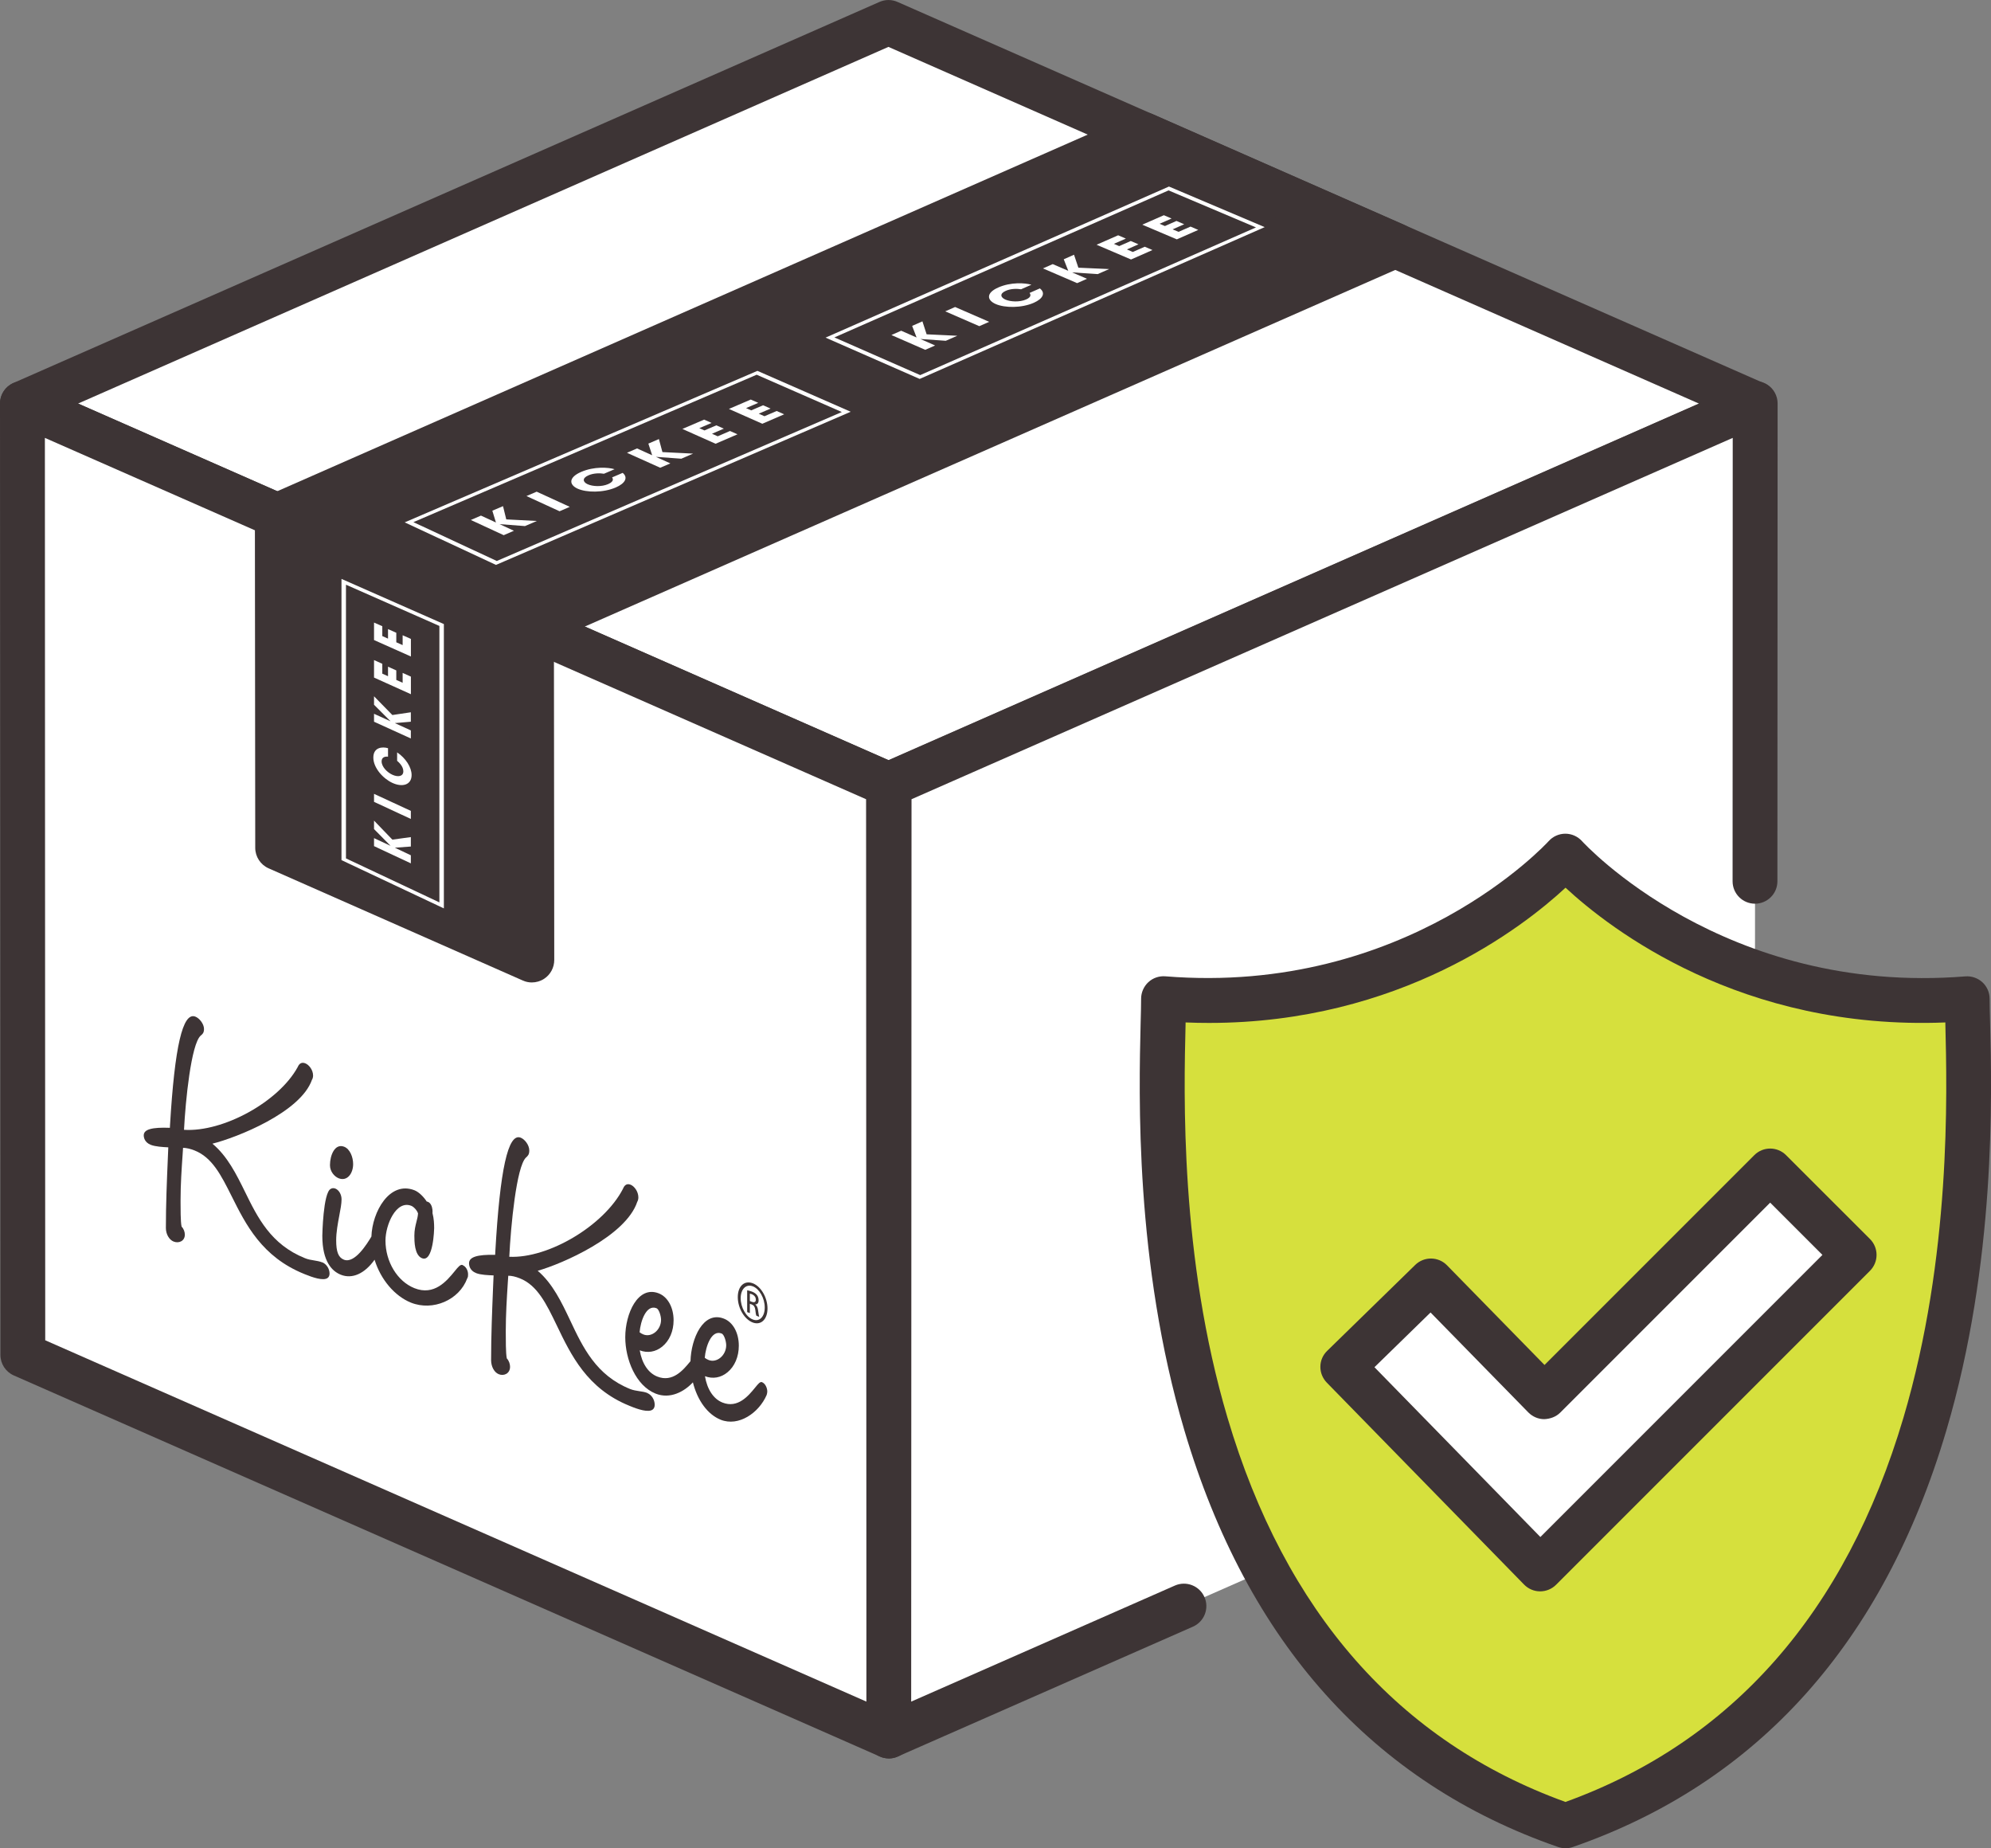 <svg viewBox="0 0 288.78 268.02" version="1.1" xmlns="http://www.w3.org/2000/svg" id="Layer_2">
  
  <rect x="0" y="0" width="288.78" height="268.02" fill="#808080" stroke="none"/>
  
  <defs>
    <style>
      .st0 {
        fill: #d6e03d;
      }

      .st1 {
        fill: #3d3435;
      }

      .st2 {
        fill: #fff;
      }
    </style>
  </defs>
  <g id="Layer_1-2">
    <polygon points="254.48 58.52 128.86 113.78 3.25 58.52 128.86 3.25 254.48 58.52" class="st2"></polygon>
    <path d="M128.86,117.03c-.45,0-.89-.09-1.31-.28L1.94,61.49c-1.18-.52-1.94-1.68-1.94-2.97s.76-2.46,1.94-2.98L127.56.28c.83-.37,1.79-.37,2.62,0l125.61,55.26c1.18.52,1.94,1.69,1.94,2.98s-.76,2.46-1.94,2.98l-125.61,55.26c-.42.18-.86.28-1.31.28h0ZM11.33,58.52l117.54,51.71,117.54-51.71L128.86,6.8,11.33,58.52Z" class="st1"></path>
    <polygon points="202.37 35.59 76.76 90.86 40.24 74.79 165.85 19.52 202.37 35.59" class="st1"></polygon>
    <path d="M76.76,94.11c-.45,0-.89-.09-1.31-.28l-36.52-16.07c-1.18-.52-1.94-1.69-1.94-2.98s.76-2.46,1.94-2.98l125.61-55.26c.83-.37,1.79-.37,2.62,0l36.52,16.07c1.18.52,1.94,1.69,1.94,2.98s-.76,2.46-1.94,2.98l-125.61,55.26c-.42.18-.86.28-1.31.28ZM48.31,74.79l28.45,12.52,117.54-51.71-28.45-12.52s-117.54,51.71-117.54,51.71Z" class="st1"></path>
    <polygon points="128.86 113.78 128.92 251.75 3.31 196.48 3.25 58.52 128.86 113.78" class="st2"></polygon>
    <path d="M128.92,255c-.44,0-.89-.09-1.31-.28L2,199.46c-1.18-.52-1.94-1.69-1.94-2.98L0,58.52C0,57.42.55,56.4,1.47,55.8c.92-.6,2.08-.7,3.09-.25l125.61,55.26c1.18.52,1.94,1.69,1.94,2.98l.05,137.97c0,1.1-.55,2.12-1.47,2.72-.54.35-1.16.53-1.78.53h0ZM6.56,194.36l119.11,52.4-.05-130.86L6.51,63.5s.05,130.86.05,130.86Z" class="st1"></path>
    <polygon points="128.97 113.78 128.92 251.75 254.53 196.48 254.58 58.52 128.97 113.78" class="st2"></polygon>
    <polyline points="254.56 127.8 254.58 58.52 128.97 113.78 128.92 251.75 171.73 232.91" class="st2"></polyline>
    <path d="M128.92,255c-.62,0-1.24-.18-1.78-.53-.92-.6-1.47-1.63-1.47-2.72l.05-137.97c0-1.29.76-2.46,1.94-2.98l125.61-55.26c1.01-.44,2.17-.35,3.09.25s1.47,1.63,1.47,2.72l-.03,69.29c0,1.8-1.46,3.25-3.25,3.25h0c-1.8,0-3.25-1.46-3.25-3.25l.02-64.3-119.11,52.4-.05,130.86,38.25-16.83c1.64-.72,3.56.02,4.29,1.67.72,1.64-.02,3.56-1.67,4.29l-42.81,18.83c-.42.18-.87.28-1.31.28h0Z" class="st1"></path>
    <polygon points="77.08 90.86 77.14 139.22 40.27 122.95 40.21 74.59 77.08 90.86" class="st1"></polygon>
    <path d="M77.14,142.47c-.45,0-.89-.09-1.31-.28l-36.87-16.27c-1.18-.52-1.94-1.69-1.94-2.97l-.05-48.36c0-1.1.55-2.13,1.47-2.73.92-.6,2.08-.7,3.09-.25l36.87,16.27c1.18.52,1.94,1.69,1.94,2.97l.05,48.36c0,1.1-.55,2.13-1.47,2.73-.54.35-1.16.53-1.78.53h0ZM43.52,120.83l30.36,13.4-.05-41.25-30.36-13.4s.05,41.25.05,41.25Z" class="st1"></path>
    <path d="M285.33,144.82c-37.22,3.01-58.28-20.68-58.28-20.68,0,0-21.06,23.69-58.28,20.68,0,13.54-6.77,97.39,58.28,119.95,65.05-22.56,58.28-106.41,58.28-119.95h0Z" class="st0"></path>
    <path d="M227.05,268.02c-.36,0-.72-.06-1.07-.18-26.84-9.31-45.07-29.63-54.19-60.4-7.21-24.34-6.6-48.69-6.35-59.09.04-1.46.07-2.65.07-3.53s.38-1.77,1.05-2.39,1.56-.92,2.47-.85c35.05,2.83,55.39-19.38,55.59-19.6.62-.69,1.5-1.08,2.42-1.08h0c.93,0,1.81.4,2.43,1.09.2.22,20.53,22.43,55.59,19.6.91-.07,1.8.24,2.47.85.67.62,1.05,1.48,1.05,2.39s.03,2.07.07,3.53c.26,10.4.86,34.75-6.35,59.09-9.11,30.77-27.34,51.09-54.19,60.4-.34.12-.71.18-1.07.18h.01ZM171.96,148.27v.24c-.25,10.09-.84,33.73,6.08,57.08,8.36,28.23,24.85,46.97,49.02,55.72,24.17-8.75,40.65-27.49,49.02-55.72,6.92-23.35,6.33-46.99,6.08-57.08v-.24c-29.61,1.2-48.63-13.55-55.09-19.54-6.21,5.76-24.04,19.61-51.7,19.61-1.11,0-2.24-.02-3.39-.07h-.02Z" class="st1"></path>
    <polygon points="223.39 227.52 194.77 198.22 207.55 185.75 224 202.56 256.76 169.8 268.93 181.98 223.39 227.52" class="st2"></polygon>
    <path d="M223.39,230.77h-.02c-.87,0-1.7-.36-2.31-.98l-28.62-29.29c-.6-.62-.94-1.45-.93-2.31,0-.86.36-1.69.98-2.29l12.78-12.47c1.28-1.25,3.34-1.23,4.6.05l14.15,14.46,30.43-30.43c1.27-1.27,3.33-1.27,4.6,0l12.18,12.17c.61.61.95,1.44.95,2.3s-.34,1.69-.95,2.3l-45.54,45.54c-.61.61-1.44.95-2.3.95ZM199.37,198.28l24.05,24.61,40.91-40.91-7.58-7.58-30.45,30.45c-.61.61-1.44.91-2.32.95-.87,0-1.7-.36-2.31-.98l-14.18-14.49-8.13,7.93v.02h.01Z" class="st1"></path>
    <path d="M46.72,183.06c-.37-.15-.76-.21-1.17-.28-.43-.07-.88-.14-1.33-.33-4.94-1.99-6.85-5.88-8.69-9.63-1.25-2.54-2.54-5.15-4.72-6.97,3.52-.88,12.79-4.53,14.44-9.27.1-.15.16-.38.16-.61,0-.81-.59-1.57-1.15-1.78-.48-.18-.85,0-1.08.55-2.75,5.04-10.82,9.46-16.49,9.1.21-4.18,1.03-12.43,2.42-13.66.26-.21.48-.4.48-.96,0-.75-.68-1.58-1.27-1.8-1.82-.68-2.98,4.33-3.66,15.75l-.02.38c-2.62-.1-3.79.23-3.79,1.09,0,.29.1,1.01,1.02,1.38.67.26,1.73.32,2.51.36h.03l-.07,1.65c-.14,3.27-.28,6.65-.28,10.04,0,.89.46,1.7,1.11,1.97.76.31,1.64-.06,1.64-1,0-.37-.15-.84-.47-1.16-.16-.66-.15-2.82-.15-3.56v-.31c0-2.25.15-4.47.3-6.62l.06-.94c.51.02,1.05.14,1.66.38,2.57,1.01,3.87,3.61,5.38,6.62,2.06,4.12,4.39,8.81,10.52,11.29l.07.03c1.15.47,2.75,1.03,3.36.54.17-.14.26-.35.26-.63,0-.69-.46-1.39-1.07-1.63h0Z" class="st1"></path>
    <path d="M49.13,170.87c1.23.48,2.09-.7,2.09-2.06,0-1-.45-2.19-1.31-2.52-1.34-.51-2.05,1.23-2.05,2.68,0,.92.64,1.65,1.27,1.9h0Z" class="st1"></path>
    <path d="M67.12,183.45c-.34-.13-.64.24-1.2.93-1.1,1.34-2.93,3.58-5.82,2.42-2.47-.99-4.19-3.83-4.19-6.9,0-2.28,1.54-5.9,3.74-5.04.34.13.83.63.98,1.1-.02.41-.12.8-.23,1.22-.14.56-.3,1.19-.3,1.99s0,2.85,1.11,3.29c1.66.66,1.76-4.31,1.76-4.36,0-.59-.03-1.36-.24-2.18.02-.24.02-.78-.22-1.21-.12-.22-.27-.37-.53-.46h-.08c-.43-.67-1.13-1.39-1.8-1.65-3.59-1.38-6.11,3.11-6.23,6.72-.63,1.05-2.43,3.98-4,3.35-.79-.32-1.11-1.13-1.11-2.81,0-1.18.24-2.45.45-3.57.18-.93.33-1.74.33-2.37,0-.7-.38-1.35-.9-1.56-.3-.12-.52-.04-.68.05-1.1.58-1.21,6.74-1.21,6.8,0,3.78,1.45,5.15,2.67,5.64,1.66.67,3.47-.14,4.91-2.17.88,2.86,2.9,5.26,5.27,6.22,3.19,1.28,7.02-.38,8.17-3.52.12-.18.12-.4.12-.58,0-.59-.33-1.15-.78-1.33v-.02h0Z" class="st1"></path>
    <path d="M93.91,202.01c-.37-.15-.76-.21-1.18-.27-.43-.07-.88-.13-1.33-.31-4.94-1.99-6.85-6.03-8.69-9.93-1.25-2.64-2.54-5.36-4.72-7.22,3.52-.99,12.78-5,14.44-10,.1-.16.16-.4.16-.64,0-.85-.59-1.64-1.15-1.85-.49-.18-.85.02-1.08.6-2.75,5.34-10.82,10.13-16.49,9.86.21-4.39,1.03-13.07,2.42-14.39.26-.23.48-.43.48-1.02,0-.8-.67-1.65-1.27-1.87-1.81-.67-2.98,4.6-3.66,16.58l-.02.42c-2.62-.06-3.79.32-3.79,1.22,0,.31.1,1.06,1.03,1.43.66.26,1.73.3,2.5.33h.03l-.07,1.65c-.14,3.46-.29,7.05-.29,10.63,0,.94.45,1.78,1.11,2.05.76.31,1.64-.1,1.64-1.08,0-.38-.15-.88-.47-1.21-.16-.68-.15-2.95-.15-3.72v-.33c0-2.34.15-4.66.29-6.89l.07-1.05c.51,0,1.05.13,1.66.37,2.57,1.01,3.87,3.71,5.38,6.84,2.06,4.29,4.39,9.16,10.51,11.64l.07.03c1.13.47,2.75,1.03,3.36.5.17-.15.26-.37.26-.67,0-.73-.45-1.44-1.06-1.69h0Z" class="st1"></path>
    <path d="M110.54,200.44c-.29-.11-.53.19-1.03.8-.93,1.14-2.49,3.04-4.72,2.15-1.31-.52-2.22-1.91-2.54-3.82,1.13.43,2.3.23,3.26-.56,1.05-.86,1.65-2.27,1.65-3.86,0-1.88-.85-3.42-2.17-3.93-2.99-1.16-4.75,2.88-4.84,6.17l-.1.12c-.93,1.13-2.48,3.01-4.72,2.11-1.31-.52-2.22-1.9-2.54-3.8,1.13.43,2.3.24,3.26-.54,1.05-.85,1.65-2.24,1.65-3.82,0-1.86-.85-3.4-2.17-3.91-3-1.16-4.84,2.93-4.84,6.37,0,3.18,1.51,7.01,4.39,8.17,2.11.85,4.17-.28,5.42-1.63.67,2.66,2.15,4.66,4.02,5.42,2.61,1.05,5.56-.99,6.68-3.59.05-.19.09-.34.09-.49,0-.53-.29-1.18-.78-1.37h.03,0ZM102.22,196.9c.13-1.59.95-4.11,2.45-3.52.36.14.66,1.13.66,1.7,0,1.47-1.36,2.61-2.55,2.14-.22-.09-.4-.19-.56-.32h0ZM92.77,193.19c.13-1.57.95-4.06,2.45-3.48.36.14.66,1.12.66,1.69,0,1.46-1.36,2.58-2.55,2.12-.22-.09-.4-.19-.56-.32h0Z" class="st1"></path>
    <path d="M109.18,186.09c1.19.45,2.14,2.08,2.14,3.66s-.95,2.49-2.15,2.03-2.16-2.08-2.16-3.68.97-2.46,2.16-2.01h.01ZM109.17,186.53c-.96-.36-1.74.41-1.74,1.73s.78,2.71,1.75,3.08c.97.39,1.74-.39,1.74-1.73s-.77-2.71-1.74-3.08h-.01ZM108.76,190.42l-.39-.15v-3.16c.2.04.4.08.69.19.37.14.61.33.75.53.14.19.22.44.22.74,0,.42-.21.59-.47.59v.03c.21.13.36.44.41.93.06.51.12.73.15.84l-.41-.16c-.06-.12-.12-.44-.16-.87-.06-.43-.21-.64-.52-.76l-.27-.1v1.36h0ZM108.76,188.67l.28.11c.32.12.59.08.59-.32,0-.28-.16-.61-.59-.78-.13-.05-.21-.07-.28-.08v1.07Z" class="st1"></path>
    <path d="M68.28,75.41l1.48-.64,2.15.99h.02l-.52-1.7,1.55-.66.47,1.92,4.44.23-1.73.74-3.65-.28h-.02l2.07.96-1.48.64-4.78-2.21h0Z" class="st2"></path>
    <path d="M76.37,71.93l1.47-.63,4.8,2.2-1.48.64-4.79-2.2h0Z" class="st2"></path>
    <path d="M90.32,68.58c.81.66.38,1.51-1.01,2.11-1.81.78-4.24.76-5.54.17-1.23-.56-1.35-1.62.53-2.43s3.93-.66,4.84-.39l-1.54.66c-.52-.09-1.44-.12-2.23.22-.99.42-.82.99-.14,1.3.73.33,2.02.4,2.98-.02s.65-.85.57-.97l1.54-.66h0Z" class="st2"></path>
    <path d="M90.94,65.66l1.46-.63,2.17.98h.02l-.55-1.68,1.53-.66.51,1.89,4.45.22-1.71.74-3.66-.27h-.02l2.09.95-1.47.63-4.82-2.17h0Z" class="st2"></path>
    <path d="M98.96,62.21l3.17-1.36,1.08.48-1.78.76.75.33,1.72-.74,1.09.48-1.72.74.83.37,1.78-.77,1.09.48-3.18,1.37-4.84-2.16v.02h.01Z" class="st2"></path>
    <path d="M105.73,59.3l3.16-1.36,1.09.48-1.77.76.75.33,1.72-.74,1.09.48-1.72.74.83.37,1.77-.76,1.09.48-3.17,1.37-4.85-2.15s.01,0,.01,0Z" class="st2"></path>
    <path d="M123.39,59.71l-51.45,22.21-13.24-6.17,51.16-21.97,13.53,5.93ZM72.06,81.35l50.04-21.6-12.35-5.41-49.79,21.38,12.09,5.63h0Z" class="st2"></path>
    <path d="M129.28,48.59l1.43-.63,2.21.97h.02l-.64-1.67,1.49-.66.61,1.88,4.45.21-1.67.73-3.66-.26h-.02l2.13.94-1.43.63-4.92-2.15h0Z" class="st2"></path>
    <path d="M137.1,45.15l1.43-.63,4.94,2.15-1.43.63-4.94-2.15Z" class="st2"></path>
    <path d="M150.82,41.82c.85.65.48,1.49-.88,2.09-1.75.77-4.19.76-5.52.18-1.26-.55-1.46-1.59.37-2.4s3.88-.67,4.81-.4l-1.5.66c-.53-.09-1.44-.12-2.21.22-.96.42-.75.98-.05,1.28.75.32,2.05.38,2.98-.02s.59-.84.51-.95l1.5-.66h0Z" class="st2"></path>
    <path d="M151.26,38.93l1.43-.63,2.23.96h.02l-.65-1.66,1.49-.66.63,1.88,4.47.2-1.67.73-3.68-.25h-.02l2.15.93-1.43.63-4.96-2.14h-.01Z" class="st2"></path>
    <path d="M159.08,35.48l3.1-1.36,1.12.48-1.74.76.77.33,1.68-.74,1.12.48-1.68.74.85.37,1.74-.76,1.12.48-3.11,1.37-4.98-2.13v-.02h0Z" class="st2"></path>
    <path d="M165.71,32.57l3.1-1.36,1.12.48-1.74.76.77.33,1.68-.74,1.12.48-1.68.74.86.36,1.74-.76,1.12.48-3.11,1.37-4.99-2.12v-.02h.01Z" class="st2"></path>
    <path d="M183.45,32.93l-50.06,22.02-13.65-5.99,49.81-21.91,13.89,5.89h0ZM133.48,54.39l48.69-21.41-12.68-5.37-48.47,21.32,12.46,5.47h0Z" class="st2"></path>
    <path d="M54.25,122.71v-1.17l2.4,1.12h0l-2.4-2.43v-1.23l2.66,2.76,2.68-.37v1.37l-2.32.17h0l2.32,1.1v1.17l-5.34-2.5h0Z" class="st2"></path>
    <path d="M54.25,116.29v-1.17l5.34,2.47v1.17l-5.34-2.48h0Z" class="st2"></path>
    <path d="M57.59,109.1c1.27.85,2.11,2.18,2.11,3.29,0,1.44-1.34,1.81-2.79,1.14-1.36-.63-2.76-2.18-2.76-3.67s1.29-1.61,2.13-1.36v1.23c-.4-.05-.93.05-.93.68,0,.79.8,1.59,1.56,1.94.81.37,1.59.26,1.59-.5s-.72-1.36-.9-1.52v-1.23s0,0-.01,0Z" class="st2"></path>
    <path d="M54.25,104.68v-1.17l2.4,1.09h0l-2.4-2.4v-1.23l2.66,2.72,2.68-.4v1.37l-2.32.2h0l2.32,1.06v1.17l-5.34-2.43v.02h0Z" class="st2"></path>
    <path d="M54.25,98.26v-2.54l1.2.54v1.43l.83.37v-1.38l1.2.54v1.38l.92.41v-1.43l1.2.54v2.55l-5.34-2.41s0,0-.01,0Z" class="st2"></path>
    <path d="M54.25,92.82v-2.54l1.2.53v1.43l.83.37v-1.38l1.2.53v1.38l.92.41v-1.43l1.2.53v2.55l-5.34-2.38s0,0-.01,0Z" class="st2"></path>
    <path d="M64.38,90.5v41.23l-14.85-7v-40.78l14.85,6.55ZM63.73,130.86v-40.09l-13.55-5.98v39.69l13.55,6.38Z" class="st2"></path>
  </g>
</svg>